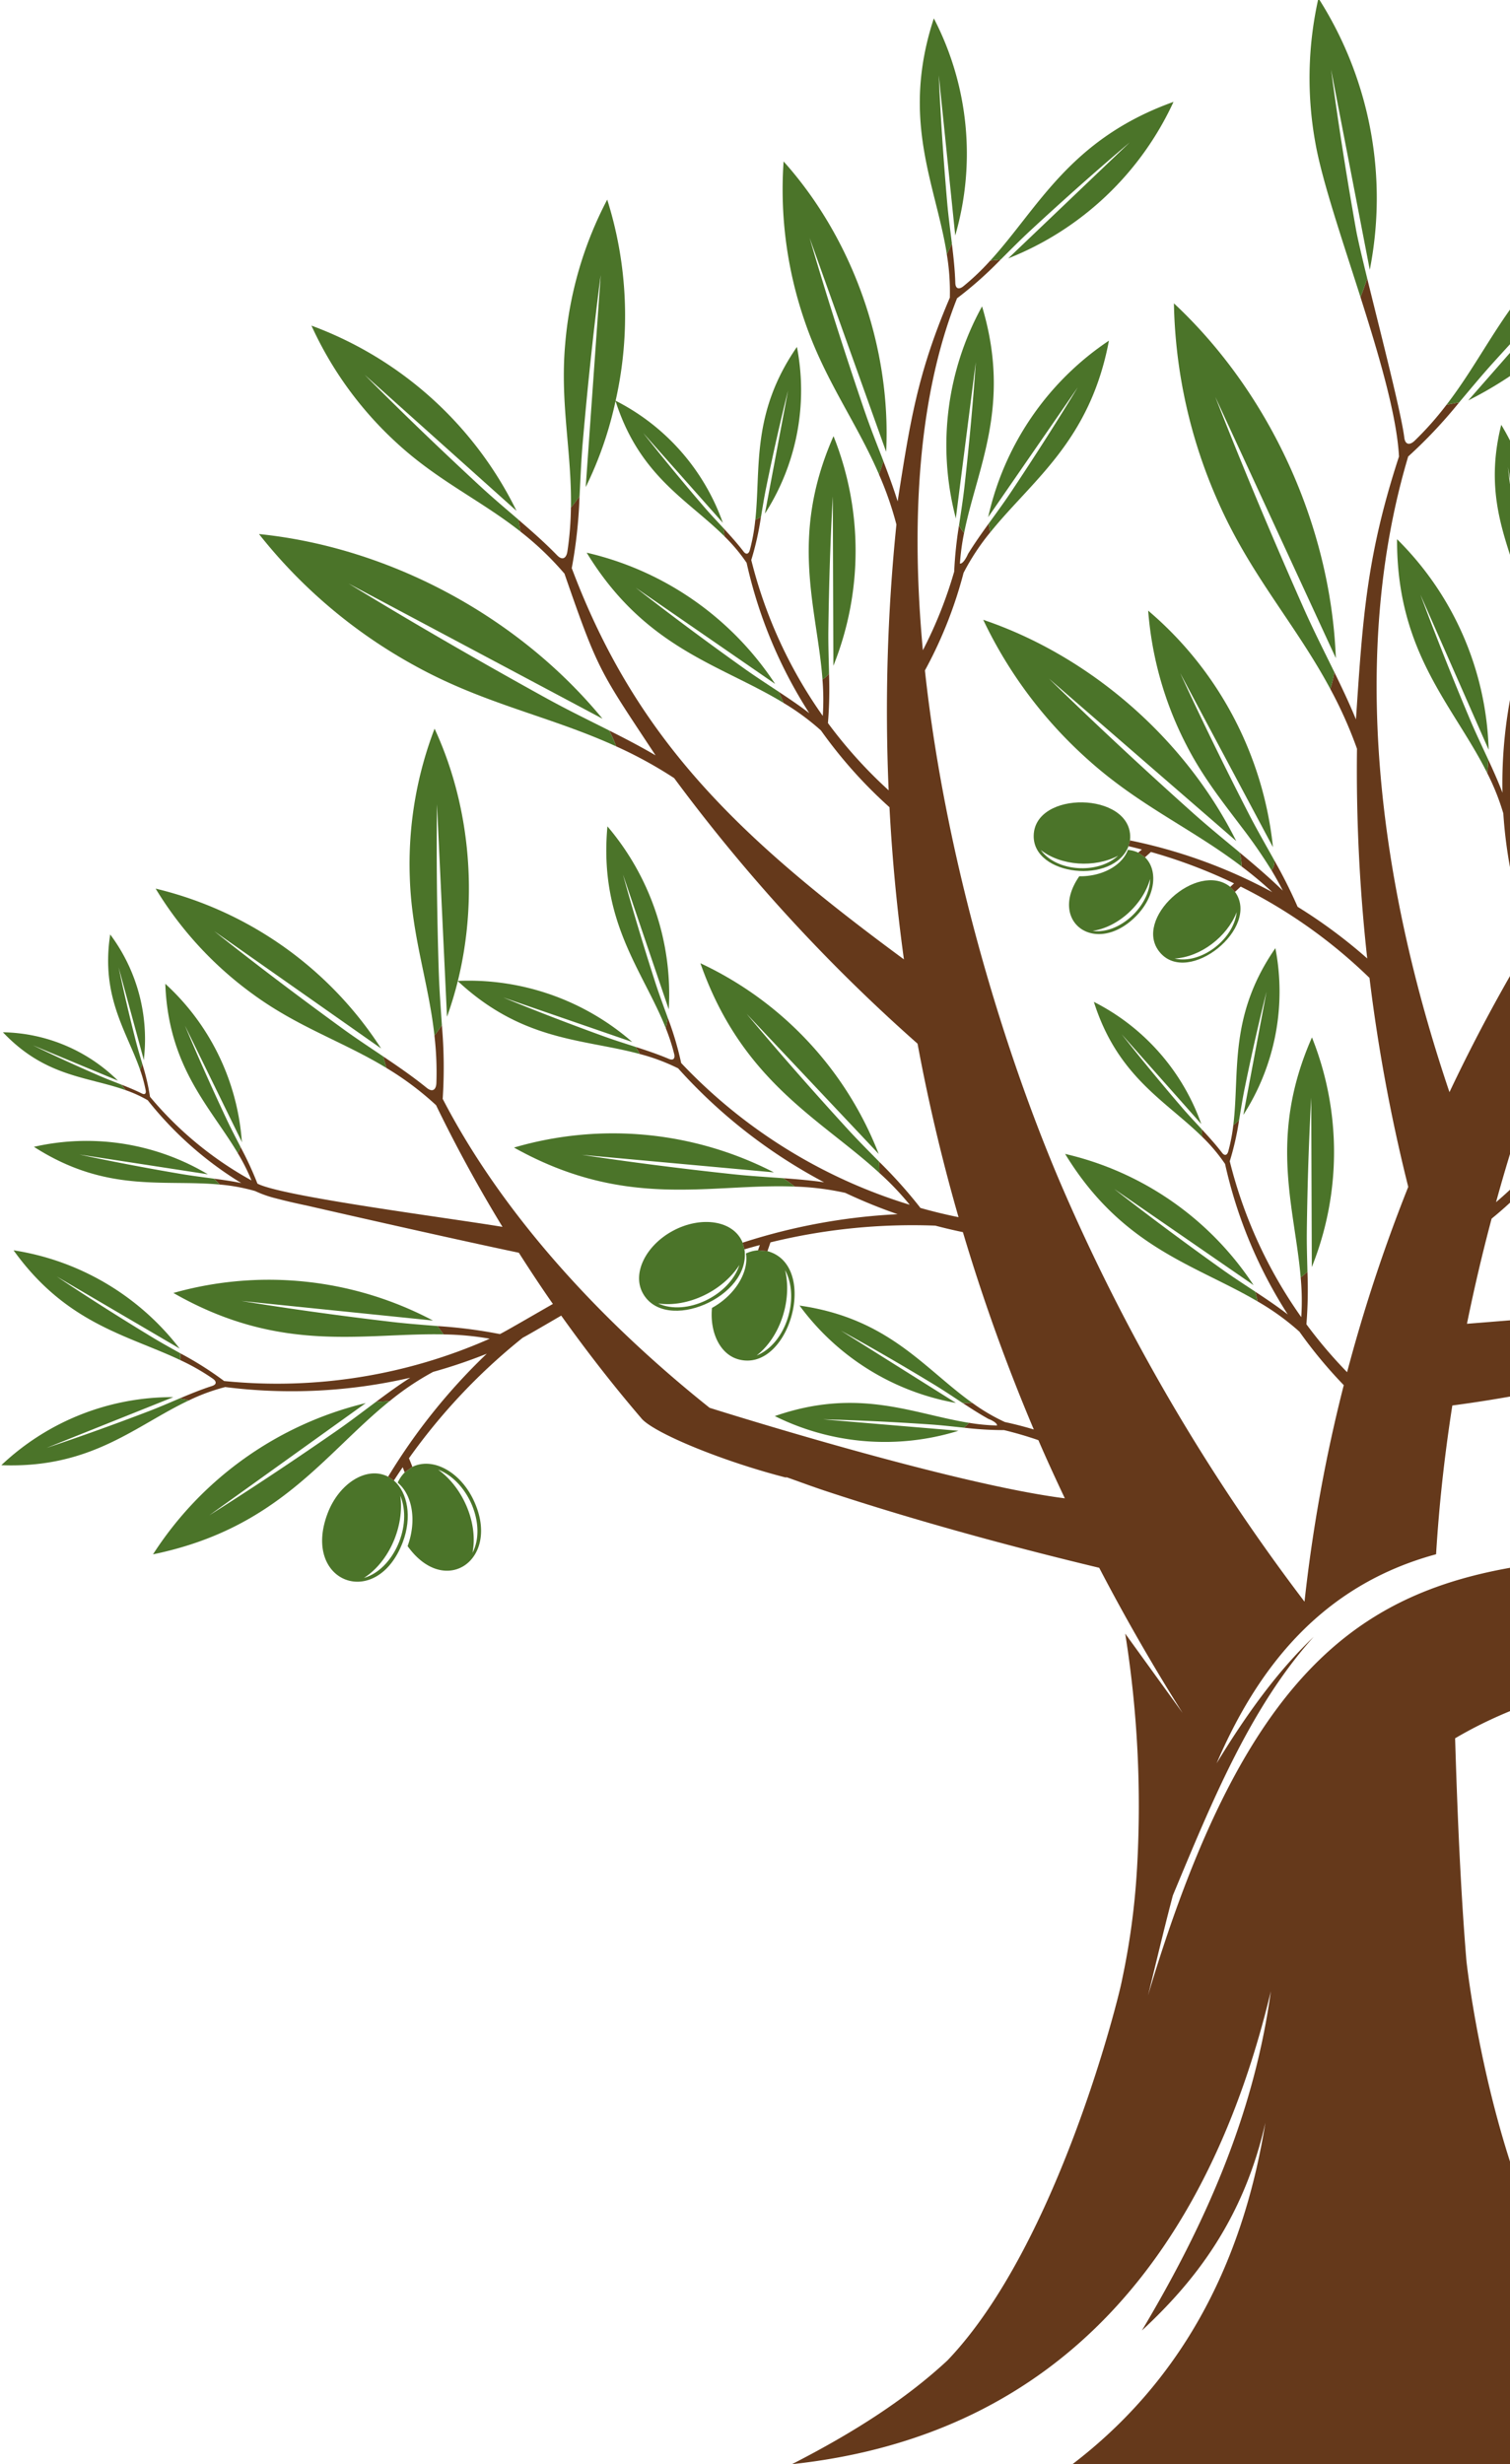<svg xmlns="http://www.w3.org/2000/svg" xmlns:xlink="http://www.w3.org/1999/xlink" width="372" height="607" viewBox="0 0 372 607">
  <defs>
    <clipPath id="clip-path">
      <rect id="長方形_383" data-name="長方形 383" width="372" height="607" transform="translate(-4948 5929)" fill="#fff"/>
    </clipPath>
  </defs>
  <g id="マスクグループ_35" data-name="マスクグループ 35" transform="translate(4948 -5929)" clip-path="url(#clip-path)">
    <g id="グループ_651" data-name="グループ 651" transform="translate(-2236.451 5951.045)">
      <path id="パス_936" data-name="パス 936" d="M21.316,32.812C28.353,41.243,46.2,26.757,39.849,17.93L38.679,16.7c-8.143-6.511-24.152,7.97-17.363,16.108Zm18.948-9.877c-.78,6.786-8.884,12.918-15.3,11.414C31.361,34,37.894,29,40.263,22.934Z" transform="translate(-2447.142 179.717)" fill="#4b7429"/>
      <path id="パス_937" data-name="パス 937" d="M32.738,14.549c-1.413,3.868-6.372,6.586-11.967,6.5C12.957,32.3,24.851,40.844,34.723,30.9c4.683-4.713,5.645-11.179,2.239-14.531l-1.67-1.144A7.433,7.433,0,0,0,32.738,14.549Zm5.488,7.157c-.142,6.834-7.641,13.7-14.155,12.795C30.4,33.551,36.43,27.98,38.226,21.707Z" transform="translate(-2466.428 172.759)" fill="#4b7429"/>
      <path id="パス_938" data-name="パス 938" d="M6.772,29.7c3.69,3.075,4.694,9.484,2.439,15.624C18.5,58.326,32.4,48.5,25.42,33.91,22.126,27.02,15.466,23.343,10.4,25.8L8.5,27.175A8.56,8.56,0,0,0,6.772,29.7ZM25.2,46.966c1.427-7.264-2.327-16.078-8.464-20.47C24.157,29.312,28.731,40.2,25.2,46.966Z" transform="translate(-2620.343 313.482)" fill="#4b7429"/>
      <path id="パス_939" data-name="パス 939" d="M36.112,47.109C42.551,64.143,61.1,57.123,54.662,40.1c-2.8-7.4-9.632-11.787-14.919-9.062l-1.413.951C34.88,34.931,33.838,41.1,36.112,47.109Z" transform="translate(-2242.849 383.026)" fill="#4b7429"/>
      <path id="パス_940" data-name="パス 940" d="M6.82,35.077c-6.442,17.03,12.108,24.048,18.55,7.016,2.274-6.011,1.229-12.177-2.217-15.127l-1.411-.951C16.454,23.292,9.62,27.674,6.82,35.077Zm17.911-4.384c3.083,7.3-1.6,18.125-8.95,20.268,6.247-4,10.014-12.79,8.95-20.268Z" transform="translate(-2637.672 315.692)" fill="#4b7429"/>
      <path id="パス_941" data-name="パス 941" d="M35.543,38.927c-6.981,14.593,6.92,24.42,16.209,11.414C49.5,44.2,50.5,37.792,54.192,34.714a8.65,8.65,0,0,0-1.729-2.525l-1.9-1.373c-5.06-2.455-11.724,1.221-15.018,8.111Z" transform="translate(-2259.659 380.815)" fill="#4b7429"/>
      <path id="パス_942" data-name="パス 942" d="M19.2,23.1c-6.7,3.631-10.019,10.476-7.414,15.29,5.493,10.163,26.848.986,25.074-10.734l-.444-1.644C34.192,20.453,26.11,19.358,19.2,23.1ZM15.591,40.975c7.35,1.066,15.929-3.113,20.025-9.471C33.176,39.038,22.543,44.165,15.591,40.975Z" transform="translate(-2565.008 258.057)" fill="#4b7429"/>
      <path id="パス_943" data-name="パス 943" d="M12.214,35.581c-.572,6.1,2.023,11.443,6.519,12.675,12.514,3.417,20-23.146,7.152-26.661l-2.338-.206a8.633,8.633,0,0,0-2.963.78c.764,4.657-2.752,10.321-8.371,13.412Zm18.008-9.313c3.767,6.986.1,18.213-6.992,21.018C29.081,42.71,31.988,33.626,30.222,26.268Z" transform="translate(-2548.363 264.551)" fill="#4b7429"/>
      <path id="パス_944" data-name="パス 944" d="M43.466,46.354c10.388-1.438,8.541-22.921-2-23.6l-1.694.118C29.053,25.14,32.6,47.853,43.466,46.354Z" transform="translate(-2264.349 282.865)" fill="#4b7429"/>
      <path id="パス_945" data-name="パス 945" d="M41.412,22.389c.2-11.24-23.562-11.672-23.773-.449C17.452,31.892,37.354,34.067,41,24.526l.363-1.424Zm-22.018,3.1c5.068,3.92,13.262,4.425,19.036,1.395C33.392,31.508,23.255,30.831,19.395,25.493Z" transform="translate(-2474.53 161.865)" fill="#4b7429"/>
      <path id="パス_946" data-name="パス 946" d="M37.716,35.713c14.692,10.748,26.41-5.253,11.718-16.006-6.388-4.67-14.5-4.619-17.449.553l-.668,1.566c-1.277,4.355,1.213,10.088,6.4,13.888Z" transform="translate(-2295.392 196.108)" fill="#4b7429"/>
      <path id="パス_947" data-name="パス 947" d="M30.207,31.647c2.132,16.121,19.132,16.594,19.811.711-5.239-3.9-7.895-9.837-6.487-14.425a8.665,8.665,0,0,0-2.821-1.168l-2.348-.115c-5.608.724-9.151,7.438-8.154,15Z" transform="translate(-2308.114 200.952)" fill="#4b7429"/>
      <path id="パス_948" data-name="パス 948" d="M34.736,35.607c.612,14,15.154,15.694,16.949,2.113-4.136-3.663-6.006-9.105-4.472-12.866a7.5,7.5,0,0,0-2.338-1.221l-2.006-.272c-4.809.147-8.416,5.664-8.133,12.247Z" transform="translate(-2245.302 291.006)" fill="#4b7429"/>
      <path id="パス_949" data-name="パス 949" d="M40.522,39.678C52.3,50,63.563,37.158,51.783,26.832c-5.111-4.486-12.066-5.066-15.01-.85l-.692,1.3c-1.424,3.637.281,8.748,4.44,12.394Z" transform="translate(-2233.673 287.802)" fill="#4b7429"/>
      <path id="パス_950" data-name="パス 950" d="M590.567,244.5c-1.64.975-2.383.1-2.2-1.544a75.749,75.749,0,0,1,1.472-8.45c-.261-1.053-.639-2.891-.971-4.577a111.832,111.832,0,0,0-2.612,16.612h.045c-36.365,48.185-61.457,68.046-121.472,75.626C349.848,336.7,295.759,299.174,255.01,435.71c1.932-7.777,3.871-16.116,6.116-24.607,9.591-23.03,19.087-46.344,34.684-63.685C286.777,356,279.061,366.8,271.9,378.573c10.07-23.445,25.771-43.819,54.07-51.5.73-11.934,2-23.759,4-36.645l.166-.024a324.245,324.245,0,0,0,34.329-6.449,91.446,91.446,0,0,0,16.925,5.4h-.005a46.909,46.909,0,0,1,7.583,4.42l2.634.163c-2.036-1.334-4.084-2.645-6.181-3.813,0,0-2.2-.82-2.127-1.63a48.55,48.55,0,0,1,6.518.6,10.624,10.624,0,0,1,1.605-1.141,85.194,85.194,0,0,0-9.879-.6,91.15,91.15,0,0,1-13.353-4.342,248.825,248.825,0,0,0,47.3-17.388A126.264,126.264,0,0,1,459,270.093l.163,1.9,1.694-.118-.115-1.272a126.74,126.74,0,0,1,20.353,8.063l.2,1.956,2.006.272-.147-1.168c1.007.524,2,1.061,2.984,1.614l.692-1.3a127,127,0,0,0-34.492-14.178c2.7-.046,5.292.049,7.829.222,1.046-.589,2.593-1.361,4.03-2.053-4.534-.193-9.063-.335-13.535-.186,1.953-.747,3.871-1.368,5.772-1.925.447-.712,1.148-1.67,1.789-2.517a125.81,125.81,0,0,0-12.934,4.933,125.7,125.7,0,0,0-23.105-2.156,203.65,203.65,0,0,0,45.267-32.83,103.805,103.805,0,0,1,18.079-6.93c.777-1.086,1.886-2.45,2.92-3.674-4.98,1.6-9.94,3.239-14.731,5.161a194.1,194.1,0,0,0,42.363-53.546l.027.035a73.92,73.92,0,0,1,12.371-8.5c.253-1.007.558-1.959.844-2.755-3.7,2.272-7.363,4.584-10.786,7.135-1.534,1.141-2.365.347-2.359-1.306a75.7,75.7,0,0,1,.6-8.818,39.966,39.966,0,0,1-1.5-4.079,111.574,111.574,0,0,0-.814,16.689l.04,0c-17.24,30.188-41.8,53.627-70.565,70.365a89.87,89.87,0,0,0,7.091-11.849l.005.006a45.771,45.771,0,0,1,5.612-5.753,16.051,16.051,0,0,1,.851-2.473c-1.621,1.484-3.242,2.969-4.737,4.539,0,0-1.328,1.911-2.087,1.644,4.36-15.764,17.828-26.872,15.731-51.957a60.42,60.42,0,0,0-14.63,42.518L462.7,184.483c-2.127,7.529-4.753,16.081-7.745,25.1-.891,2.692-1.93,5.379-2.927,8.074a18.979,18.979,0,0,0,.432,2.408,18.979,18.979,0,0,1-.432-2.408,81.573,81.573,0,0,0-2.879,8.982,90.327,90.327,0,0,1-10.316,15.365,235.961,235.961,0,0,1-80.475,26.039,97.532,97.532,0,0,0,8.507-6.644,50.991,50.991,0,0,1,9.113-3.833c.421-.624.99-1.381,1.5-2.039-2.491.907-4.976,1.828-7.363,2.9,0,0-2.108,1.36-2.763.78a50.769,50.769,0,0,1,4.1-4.625c.116-.723.307-1.68.485-2.533a89.618,89.618,0,0,0-6.7,7.938,98.047,98.047,0,0,1-12.423,8.771L333.577,270.3c1.745-8.581,3.767-17.241,6.076-25.9a90.881,90.881,0,0,0,17.1-18.328,47.275,47.275,0,0,1,7.5-5.553l.846-2.136c-2.078,1.389-4.146,2.792-6.092,4.3,0,0-1.6,1.686-2.308,1.311a46.18,46.18,0,0,1,2.444-4.67c-.009-.778,0-1.752.012-2.609a81.614,81.614,0,0,0-4.177,8.442,90.4,90.4,0,0,1-14.232,15.181A416.458,416.458,0,0,1,365.7,172.792q4.112-.245,8.154-.743a147.152,147.152,0,0,1,39.688,9.573l.438,2.239,2.348.115-.283-1.339c1.208.5,2.415,1.021,3.612,1.555l.668-1.566a147.154,147.154,0,0,0-36.891-12.116,129.055,129.055,0,0,0,13.514-3.47v.005a64.84,64.84,0,0,1,10.91,0c1.324-.521,2.823-1.075,4.132-1.546-3.192-.2-6.381-.361-9.538-.337a129.84,129.84,0,0,0,39.493-23l.014.021a47.4,47.4,0,0,1,8.76-2.035l1.935-1.69c-2.764.5-5.518,1.028-8.184,1.756-1.224.337-1.55-.363-1.143-1.389a48.605,48.605,0,0,1,2.729-5.681c0-.933.012-1.983.03-2.9a76.2,76.2,0,0,0-4.755,10.516l.024.011A129.449,129.449,0,0,1,380.8,167.8a68.3,68.3,0,0,1,8-6.444,9.513,9.513,0,0,1,.465-2.715,114.079,114.079,0,0,0-11.2,9.574q-5.274.741-10.679,1.056C387.939,127.2,423.451,79.525,459.4,56.67l.005.04a117.2,117.2,0,0,0,17.738-1.779c-1.148-.5-2.394-1.069-3.2-1.5a77.062,77.062,0,0,1-10.832,1.388c-1.651.083-2.485-.713-1.419-2.292,2.325-3.448,4.412-7.116,6.453-10.816-.967.518-2.053,1.072-2.91,1.431a73.589,73.589,0,0,1-7.536,12l.035.024c-22.191,13.31-40.3,34.936-57.9,52.692,1.417-4.227,2.54-8.293,3.616-12.345a40.577,40.577,0,0,1-3.534,2.8,105.092,105.092,0,0,1-4.624,15.175,422.956,422.956,0,0,0-44.086,59.294,114.012,114.012,0,0,1-6.252-28.828,104.1,104.1,0,0,0,6.689-10.358,11.759,11.759,0,0,1-2.38.856,59.918,59.918,0,0,1-4.47,7.341,114.226,114.226,0,0,1,5.151-41.975l.019.016a70.261,70.261,0,0,0,7.545-7.739c-.55.087-1.207.185-1.867.275a44.9,44.9,0,0,1-4.721,5.211c-.714.66-1.392.614-1.5-.5-.241-2.337-.663-4.683-1.117-7.027-.2.692-.453,1.492-.722,2.3a41.138,41.138,0,0,1,1.025,7.424h.021a114.371,114.371,0,0,0-6.308,39.7c-1.03-2.724-2.237-5.411-3.474-8.089-.054,1.017-.148,2.177-.293,3.221a58.319,58.319,0,0,1,3.984,9.976v0a114.259,114.259,0,0,0,6.623,31.572,417.034,417.034,0,0,0-19.891,37.087C311.477,160.641,304.747,104.722,319.118,56.6l.024.027a119.413,119.413,0,0,0,12.537-13.316c-.945.19-2.044.4-3.131.6a77.981,77.981,0,0,1-7.846,8.858c-1.192,1.143-2.34,1.087-2.57-.807-.724-5.931-5.793-25.553-9.136-39.194-.415,1.3-1,3.019-1.648,4.642,4.592,14.431,8.912,29.065,9.48,39.153l.04-.005c-8.042,24.593-8.971,39.932-10.636,64.869-1.693-4.112-3.5-7.911-5.341-11.671a26.626,26.626,0,0,1-.987,4.149,105.259,105.259,0,0,1,6.584,14.751,422.584,422.584,0,0,0,2.52,51.65,126.435,126.435,0,0,0-17.152-12.725,119.939,119.939,0,0,0-5.724-11.4,3.391,3.391,0,0,1-.7,2.416l0,0c.963,1.6,1.894,3.253,2.777,5.006-3.365-3.275-6.989-6.362-10.649-9.411a12.965,12.965,0,0,1,.5,3.461,92.711,92.711,0,0,1,7.549,6.316,126.959,126.959,0,0,0-35.05-12.739l-.363,1.424q1.651.389,3.294.82l-.9.769,1.67,1.144,1.464-1.307a126.975,126.975,0,0,1,20.476,7.738l-.94.866,1.17,1.226,1.405-1.3A126.138,126.138,0,0,1,309.567,185.1a421.17,421.17,0,0,0,9.546,51.473,397.277,397.277,0,0,0-15.063,45.649,113.023,113.023,0,0,1-10.024-11.8,107.732,107.732,0,0,0,.25-12.964,12.961,12.961,0,0,1-1.664,1.414,61.934,61.934,0,0,1,.144,9.789,114.012,114.012,0,0,1-17.628-38.441l.024.011a68.6,68.6,0,0,0,2.294-10.144,10.131,10.131,0,0,1-1.427,1.258,44.124,44.124,0,0,1-1.238,6.465c-.257.935-.86,1.248-1.539.359-1.546-2.008-3.27-3.919-5.019-5.811.035.535.074,1.172.1,1.855a42.743,42.743,0,0,1,5.636,6.68l.016-.018A114.38,114.38,0,0,0,289.432,268c-2.558-1.971-5.273-3.8-8-5.6.179.7.384,1.549.567,2.394a60.836,60.836,0,0,1,10.3,7.445v-.005a112.938,112.938,0,0,0,10.93,13.182,385.156,385.156,0,0,0-9.672,53.335A489.2,489.2,0,0,1,232.96,234.553c-14.189-33.543-28.072-80.229-32.916-125.188a106.029,106.029,0,0,0,9.527-24.072l.005,0a56.723,56.723,0,0,1,6.551-9.938c-.166-.8-.279-1.57-.356-2.2-1.779,2.465-3.533,4.945-5.105,7.5,0,0-1.061,2.506-2,2.386a56.436,56.436,0,0,1,1.03-7.566,7.635,7.635,0,0,1-1.254-1.851,98.681,98.681,0,0,0-1.189,11.395,106.19,106.19,0,0,1-7.716,19.372c-2.958-31.847-1.186-62.545,8.445-86.756l.024.021a93.8,93.8,0,0,0,10.71-9.52c-.746.1-1.62.2-2.57.264a59.514,59.514,0,0,1-6.642,6.335c-1.02.815-1.921.689-1.972-.815-.1-3.223-.455-6.477-.852-9.731-.358.816-.793,1.761-1.25,2.63a55.912,55.912,0,0,1,.755,10.625h.035c-8.047,18.777-9.843,30.773-12.9,50.269-1.083-3.476-2.288-6.7-3.517-9.9-.3.99-.674,2.157-1.075,3.272a83.018,83.018,0,0,1,4.29,12.326,451.4,451.4,0,0,0-1.91,65.484,113.713,113.713,0,0,1-14.959-16.572,102.818,102.818,0,0,0,.267-12.224,5.432,5.432,0,0,1-1.615,1.486,60.529,60.529,0,0,1,.076,8.979,114.138,114.138,0,0,1-17.625-38.438l.021.006a71.208,71.208,0,0,0,2.38-10.641,7.987,7.987,0,0,1-1.4.767,45.726,45.726,0,0,1-1.348,7.451c-.257.935-.863,1.256-1.544.363-1.523-1.984-3.22-3.87-4.944-5.738l.248,2.007a42.279,42.279,0,0,1,5.412,6.45l.024-.01a114.121,114.121,0,0,0,15.456,37.107c-2.414-1.86-4.978-3.58-7.553-5.284.393.875.837,1.886,1.2,2.755a59.148,59.148,0,0,1,9.208,6.772l.008,0a114.056,114.056,0,0,0,16.891,18.927q.99,18.864,3.556,37.476c-40.418-29.79-65.85-53.806-81.859-96.446l.04.006a116.485,116.485,0,0,0,1.9-17.634c-.635.9-1.385,1.9-2.123,2.776a76.974,76.974,0,0,1-.867,10.842c-.257,1.632-1.211,2.286-2.538.916-2.977-3.067-6.233-5.935-9.527-8.768.174.865.353,1.878.5,2.933A73.878,73.878,0,0,1,111.17,85.442l.035-.027c8.461,24.454,8.728,23.995,22.48,44.866-3.882-2.278-7.665-4.23-11.446-6.134a29.415,29.415,0,0,1,1.725,3.909,105.4,105.4,0,0,1,14.3,7.827A422.9,422.9,0,0,0,198.225,201.3q4.012,21.617,10.1,42.742-4.769-.966-9.381-2.274a117.329,117.329,0,0,0-10.167-11.375c.045.9.079,1.932.063,2.766a69.265,69.265,0,0,1,7.454,7.826,129.483,129.483,0,0,1-56.339-34.962l.027-.006a76.36,76.36,0,0,0-3.316-11.145c-.121.824-.278,1.77-.455,2.627a49.194,49.194,0,0,1,2.056,6.322c.267,1.072-.152,1.724-1.323,1.221-2.641-1.121-5.4-2.049-8.175-2.945.323.5.685,1.1,1.015,1.746a48.722,48.722,0,0,1,9.388,3.5l.013-.03A130.012,130.012,0,0,0,175.2,235.443c-3.323-.48-6.708-.761-10.1-1.008a33.6,33.6,0,0,1,2.883,2.065,66.631,66.631,0,0,1,12.419,1.547v-.005a128.522,128.522,0,0,0,12.92,5.266,147.157,147.157,0,0,0-38.19,7.013l.443,1.644c1.267-.372,2.525-.724,3.8-1.056l-.462,1.288,2.338.206.74-2.159a147.076,147.076,0,0,1,40.618-4.117q3.358.89,6.791,1.6a464.348,464.348,0,0,0,17.468,48.612c-2.37-.714-4.764-1.328-7.163-1.841l.005-.006a47.586,47.586,0,0,1-8.009-4.714l-2.4.009c2.1,1.379,4.212,2.735,6.376,3.941,0,0,2.193.82,2.124,1.63a49.211,49.211,0,0,1-6.924-.668,6.734,6.734,0,0,1-1.273,1.2,85.359,85.359,0,0,0,9.952.607q4.252,1.026,8.44,2.471c2.071,4.812,4.275,9.576,6.516,14.328C206.855,309.787,150.618,292.137,147,291c-27.789-22.167-51.428-48.382-65.794-76.179h.04a118.373,118.373,0,0,0-.211-18.105c-.551.851-1.2,1.794-1.831,2.584a77.794,77.794,0,0,1,.485,11.664c-.061,1.654-.927,2.413-2.41,1.2-3.379-2.743-7.019-5.248-10.69-7.715.224.829.494,1.819.775,2.828a73.994,73.994,0,0,1,12.167,9.106l.027-.03q7.423,15.318,16.419,30.077c-13.43-2.243-54.315-7.473-60.373-10.656a83.323,83.323,0,0,0-4.2-9.083,4.912,4.912,0,0,1-.654,1.573,47.559,47.559,0,0,1,3.386,6.723A87.459,87.459,0,0,1,9.119,214.363l.013-.006a53.94,53.94,0,0,0-1.911-8.123,15.767,15.767,0,0,1-.53,1.506,34.221,34.221,0,0,1,1.38,5.07c.134.73-.176,1.154-.94.764-1.636-.817-3.355-1.517-5.082-2.2.348.422.747.916,1.1,1.38a31.771,31.771,0,0,1,5.387,2.455l.008-.013A87.742,87.742,0,0,0,31.62,235.633c-2.232-.464-4.519-.783-6.808-1.091a9.072,9.072,0,0,1,1.449,1.452,45.523,45.523,0,0,1,8.75,1.605h.005a27.849,27.849,0,0,0,5.434,1.878l-.131-.024.55.133c1.964.513,4.237,1.037,6.773,1.566C60.031,243.994,85.091,249.669,100,252.8c2.713,4.251,5.493,8.468,8.391,12.617-3.481,1.975-11.767,6.815-13.057,7.421a119.142,119.142,0,0,0-15.409-1.976c.478.617,1.029,1.346,1.537,2.057a70.281,70.281,0,0,1,11.363,1.059,129.422,129.422,0,0,1-65.486,10.412l.016-.021a82.574,82.574,0,0,0-10.789-6.813c.046.511.084,1.124.088,1.72a53.089,53.089,0,0,1,7.97,4.556c.9.636,1.01,1.4-.206,1.79-2.674.862-5.314,1.94-7.943,3.052.727.143,1.562.319,2.26.49A47.89,47.89,0,0,1,27.6,285.9l-.005-.026a129.936,129.936,0,0,0,45.646-2.287c-2.892,1.853-5.7,3.9-8.485,5.986,1.1-.1,2.356-.194,3.393-.206A67.13,67.13,0,0,1,78.88,282.15v0A128.574,128.574,0,0,0,92.1,277.675a147.288,147.288,0,0,0-24.3,30.289l1.411.951q1.07-1.655,2.18-3.278l.494,1.277,1.9-1.376-.852-2.116a147.142,147.142,0,0,1,28.029-29.686c.844-.412,5.718-3.261,9.478-5.451,6.256,8.774,12.894,17.312,19.938,25.521,3.489,3.647,20.121,10.479,35.678,14.438-.149-.1-.28-.173-.428-.267,3.282,1.154,6.513,2.371,9.821,3.467,19.509,6.455,39.085,11.841,54.626,15.779,4.718,1.2,9.057,2.263,12.907,3.187q9.482,18.206,20.545,35.766l-14.139-19.554a269.583,269.583,0,0,1,2.907,57.829l-.052.786a179.8,179.8,0,0,1-3.64,26.666c-.393,2.688-15.526,65.033-43.013,93.756-9.99,9.276-22.493,17.459-38.3,25.552,66.766-7.179,102.779-53.063,117.973-116.5-4.224,30.923-16.6,58.137-31.767,83.576,12.856-11.929,24.983-27.155,30.42-51.2-5.891,36.72-21.935,64.565-47.506,84.116H410.148a229.387,229.387,0,0,1-37.431-25.16l-1.055-.9c-.593-.5-1.138-1.026-1.72-1.528-28.05-26.682-36.007-91.659-36.507-96.513-1.317-15.974-2.156-34.011-2.776-54.693,17.222-10.174,36.8-14.494,56.317-18.05l5.01-.9c16.094-2.813,33.418-5.407,51.535-9.4,1.306.69,2.616,1.363,3.933,2.007a147.1,147.1,0,0,1,28.034,29.686l-.855,2.113,1.9,1.373.492-1.274q1.11,1.623,2.183,3.281l1.413-.951a147.443,147.443,0,0,0-24.3-30.289,128.726,128.726,0,0,0,13.217,4.467v.006a78.144,78.144,0,0,1,16.1,11.823,24.52,24.52,0,0,1-.685-3.451c-3.209-2.409-6.434-4.8-9.768-6.935a130.045,130.045,0,0,0,45.641,2.284l-.005.025a49.257,49.257,0,0,1,9.745,3.678l1.8-.728c-2.767-1.175-5.543-2.323-8.356-3.231-1.216-.382-1.106-1.151-.206-1.79a50.687,50.687,0,0,1,6.689-3.925l.889-2.076a79.419,79.419,0,0,0-10.309,6.544l.011.016A129.384,129.384,0,0,1,455.6,346.322a65.981,65.981,0,0,1,8.693-.984h0l3.083-2.037a112.2,112.2,0,0,0-14.277,1.883c-1.534-.719-3.048-1.467-4.561-2.247,33.18-7.745,44.2-12.6,72.593-31.863l13.559-9.9a104.058,104.058,0,0,1,17.1-4.362l3.451-3.388c-5.18,1.066-10.344,2.181-15.369,3.6A193.993,193.993,0,0,0,587.7,248.3l.021.04a73.649,73.649,0,0,1,12.8-6.965l1.508-2.8c-3.908,1.859-7.79,3.762-11.457,5.925Z" transform="translate(-2683.73 33.742)" fill="#65391b"/>
      <path id="パス_951" data-name="パス 951" d="M14.167,72.6c-.473-15.007-.609-29.143-.449-41.495L16.19,83.442a87.963,87.963,0,0,0,2.661-8.787c16.011,14.915,30.87,14.2,44.821,17.955-.33-.643-.692-1.247-1.015-1.746-2.612-.844-5.235-1.66-7.781-2.583C45.819,85,37.363,81.721,30.04,78.684l31.783,10.97A61.274,61.274,0,0,0,18.864,74.609c5.076-20.559,3.008-43.295-5.734-62.13a93.094,93.094,0,0,0-6.1,36.709c.46,14.431,4.609,25.631,6.069,38.877.628-.79,1.28-1.733,1.831-2.584-.29-4.311-.623-8.624-.758-12.883Z" transform="translate(-2617.618 144.973)" fill="#4b7429"/>
      <path id="パス_952" data-name="パス 952" d="M22.412,52.628C19.329,43.063,16.627,34,14.445,26.018L25.722,59.227a63.854,63.854,0,0,0-15.108-45.08C8.462,37.664,19.355,49.636,25,63.87c.177-.857.334-1.8.455-2.627-1.037-2.876-2.117-5.743-3.043-8.615Z" transform="translate(-2572.517 167.368)" fill="#4b7429"/>
      <path id="パス_953" data-name="パス 953" d="M17.942,50.29c-3.9-8.3-7.4-16.19-10.3-23.155l13.9,28.423.048-.648A58.329,58.329,0,0,0,2.8,16.837c.751,20.6,11.067,30.286,17.852,41.708a4.911,4.911,0,0,0,.654-1.573c-1.148-2.226-2.313-4.445-3.366-6.683Z" transform="translate(-2673.625 203.458)" fill="#4b7429"/>
      <path id="パス_954" data-name="パス 954" d="M48.769,49.745c-11.635-8.461-22.424-16.658-31.686-24.04l41.1,28.879A91.477,91.477,0,0,0,2.636,15.211,89.307,89.307,0,0,0,26.858,41.4C37.916,49.437,48.716,52.854,59.48,59.378c-.281-1.009-.551-2-.775-2.828-3.345-2.249-6.715-4.468-9.936-6.805Z" transform="translate(-2675.842 181.638)" fill="#4b7429"/>
      <path id="パス_955" data-name="パス 955" d="M81.181,38.545a108.614,108.614,0,0,0,42.617-8.1C98.226,19.277,67.133,18.665,41.019,28.783l61.065,1.475c-14.39.518-30.866.745-48.374.594-5.239-.046-10.552-.347-15.859-.573-1.437.692-2.984,1.464-4.03,2.053C50.144,33.442,63.664,38.39,81.181,38.545Z" transform="translate(-2257.383 267.496)" fill="#4b7429"/>
      <path id="パス_956" data-name="パス 956" d="M75.018,49.5c-17.78-9.821-34.316-19.44-48.561-28.16L89.026,54.647C68.366,29.517,36.653,12.443,4.4,9.154A125.983,125.983,0,0,0,42.869,41.628C60,51.088,75.922,53.945,92.377,61.445a29.419,29.419,0,0,0-1.725-3.909c-5.145-2.591-10.283-5.08-15.634-8.037Z" transform="translate(-2652.143 100.354)" fill="#4b7429"/>
      <path id="パス_957" data-name="パス 957" d="M33.42,63.858C28.253,48.68,23.7,34.285,20.016,21.621L38.871,74.307C40.15,48.68,30.679,21.821,13.607,2.788a99.475,99.475,0,0,0,5.218,39.4c4.958,14.555,12.675,24.68,18.3,37.71.4-1.115.773-2.281,1.075-3.272-1.6-4.167-3.25-8.279-4.775-12.765Z" transform="translate(-2532.112 14.935)" fill="#4b7429"/>
      <path id="パス_958" data-name="パス 958" d="M52.174,46.32,23.817,28.505c6.925,3.791,14.751,8.3,22.956,13.284,2.356,1.429,4.676,2.991,7.012,4.523l2.4-.009c-11.917-8.507-20.6-20.828-42.548-23.97A60.974,60.974,0,0,0,52.174,46.32Z" transform="translate(-2528.212 277.221)" fill="#4b7429"/>
      <path id="パス_959" data-name="パス 959" d="M22.436,45.715c-.98-11.317-1.675-21.991-2.07-31.331l4.053,39.445A72.362,72.362,0,0,0,19.148.344c-8.23,25.111.472,40.829,3.2,58.081.457-.869.892-1.813,1.249-2.63C23.185,52.424,22.726,49.053,22.436,45.715Z" transform="translate(-2500.639 -17.863)" fill="#4b7429"/>
      <path id="パス_960" data-name="パス 960" d="M25.529,24.7l47.252,4.315A86.6,86.6,0,0,0,8.759,22.905C36.48,38.4,56.97,31.687,77.937,32.513a33.629,33.629,0,0,0-2.883-2.065c-4.1-.3-8.217-.54-12.257-.969-13.519-1.448-26.209-3.1-37.268-4.777Z" transform="translate(-2593.68 237.73)" fill="#4b7429"/>
      <path id="パス_961" data-name="パス 961" d="M47.049,45.311c-10.559-9.77-20.31-19.18-28.638-27.6L55.821,51.223A91.468,91.468,0,0,0,5.3,5.593,89.249,89.249,0,0,0,26.266,34.448C36.391,43.805,46.8,48.466,56.8,56.327c-.149-1.056-.328-2.068-.5-2.934-3.116-2.681-6.266-5.33-9.245-8.083Z" transform="translate(-2640.12 52.575)" fill="#4b7429"/>
      <path id="パス_962" data-name="パス 962" d="M69.4,38.456A86.458,86.458,0,0,0,98.742,20.283a88.729,88.729,0,0,0-61.96,22.383L82.562,26.34C72.019,30.831,59.847,35.7,46.806,40.583c-3.747,1.4-7.612,2.642-11.456,3.929-.641.847-1.342,1.8-1.789,2.517C45.576,43.514,56.737,43.2,69.4,38.456Z" transform="translate(-2260.855 248.635)" fill="#4b7429"/>
      <path id="パス_963" data-name="パス 963" d="M15.563,40.534c1.761-8.659,3.607-16.778,5.378-23.832l-5.7,30.324a56.161,56.161,0,0,0,7.887-41.07c-11.294,16.35-8.883,29.785-10.247,42.59a7.987,7.987,0,0,0,1.4-.767c.405-2.43.793-4.865,1.281-7.246Z" transform="translate(-2538.348 57.456)" fill="#4b7429"/>
      <path id="パス_964" data-name="パス 964" d="M44.824,28.831c-2.734-.368-5.473-.712-8.159-1.169C27.624,26.125,19.15,24.5,11.776,22.9L43.4,27.766A58.393,58.393,0,0,0,.557,21c17.817,11.451,31.79,7.985,45.716,9.288A9.072,9.072,0,0,0,44.824,28.831Z" transform="translate(-2703.743 239.453)" fill="#4b7429"/>
      <path id="パス_965" data-name="パス 965" d="M84.05,45.683A61.257,61.257,0,0,0,41.671,28.92L72.885,41.414c-7.524-2.5-16.06-5.55-25.058-8.987-2.446-.934-4.882-1.994-7.326-3.032l-1.8.728c12.86,6.307,23.649,16.384,45.348,15.561Z" transform="translate(-2191.869 365.544)" fill="#4b7429"/>
      <path id="パス_966" data-name="パス 966" d="M88.514,36.816c16.818-6.046,13.241-8.461,24.946-19.33-32.36-1.875-48.2,3.321-72.588,24.847l67.071-22.94C92.487,25.744,74.638,32.61,55.524,39.477c-5.569,2-11.311,3.77-17.025,5.6-1.034,1.224-2.143,2.588-2.92,3.674,17.785-5.036,34.2-5.2,52.935-11.935Z" transform="translate(-2233.777 207.413)" fill="#4b7429"/>
      <path id="パス_967" data-name="パス 967" d="M89.141,66.285A86.44,86.44,0,0,0,36.717,29.017L75.283,56.67C65.817,50.709,55.141,43.648,43.965,35.9c-2.838-1.971-5.626-4.086-8.426-6.188a24.542,24.542,0,0,0,.685,3.451C49.869,45.61,61.743,60.635,89.141,66.285Z" transform="translate(-2234.318 366.906)" fill="#4b7429"/>
      <path id="パス_968" data-name="パス 968" d="M81.109,26.407A63.865,63.865,0,0,0,40.192,50.621L70.446,32.88c-6.866,4.6-14.844,9.693-23.434,14.914-2.414,1.467-4.928,2.842-7.426,4.239L38.7,54.109c13.358-6.662,28.987-8.967,42.412-27.7Z" transform="translate(-2191.94 331.883)" fill="#4b7429"/>
      <path id="パス_969" data-name="パス 969" d="M106.887,18.177A91.486,91.486,0,0,0,46.132,48.89L91.049,26.419C80.8,32.345,68.917,38.853,56.148,45.5c-3.61,1.878-7.36,3.61-11.087,5.382l-1.508,2.8c11.82-5.047,23.177-6.773,35.5-13.184a89.251,89.251,0,0,0,27.829-22.32Z" transform="translate(-2126.767 221.436)" fill="#4b7429"/>
      <path id="パス_970" data-name="パス 970" d="M58.45,51.973a93.1,93.1,0,0,0-.6-37.2A95.407,95.407,0,0,0,44.316,84.5l10.19-51.4c-1.664,12.241-3.893,26.2-6.583,40.97-.844,4.612-1.935,9.25-2.94,13.894.332,1.687.71,3.525.971,4.578,3.236-14.317,9.7-25.274,12.5-40.566Z" transform="translate(-2139.849 175.707)" fill="#4b7429"/>
      <path id="パス_971" data-name="パス 971" d="M47.762,31.316c-11.171,7.751-21.847,14.812-31.31,20.773l38.561-27.65A86.425,86.425,0,0,0,2.591,61.7c30.9-6.373,42.064-24.659,58.281-37.734-1.038.012-2.291.1-3.393.206-3.234,2.415-6.443,4.872-9.717,7.143Z" transform="translate(-2676.449 299.137)" fill="#4b7429"/>
      <path id="パス_972" data-name="パス 972" d="M94.064,45.254c17.369-4.219,22.942-11.643,35.737-21.195-31.844-5.3-57.258,2.872-83.694,21.6L115.239,30C99.191,34.663,80.715,39.587,60.974,44.38,55.28,45.764,49.443,46.9,43.625,48.092L40.174,51.48c18.212-3.1,34.549-1.537,53.89-6.226Z" transform="translate(-2172.121 279.076)" fill="#4b7429"/>
      <path id="パス_973" data-name="パス 973" d="M4.26,20.449l-.11-.972-.048.648Z" transform="translate(-2656.183 238.89)" fill="#4b7429"/>
      <path id="パス_974" data-name="パス 974" d="M2.514,19.036l.073-.96-.158.649Z" transform="translate(-2678.617 220.084)" fill="#4b7429"/>
      <path id="パス_975" data-name="パス 975" d="M23.744,28.368c-5.961-2.584-11.52-5.146-16.324-7.492l20.938,8.707A41.308,41.308,0,0,0,.027,17.665C10.478,28.7,20.81,28.546,30.271,31.932c-.352-.464-.751-.958-1.1-1.38-1.823-.718-3.657-1.413-5.428-2.185Z" transform="translate(-2710.854 214.568)" fill="#4b7429"/>
      <path id="パス_976" data-name="パス 976" d="M41.251,46.744c-2.34-1.305-4.686-2.6-6.946-3.97-8.59-5.218-16.565-10.308-23.436-14.911L41.126,45.6A63.883,63.883,0,0,0,.209,21.39c13,18.136,28.061,20.87,41.131,27.074,0-.6-.042-1.209-.088-1.72Z" transform="translate(-2708.418 264.55)" fill="#4b7429"/>
      <path id="パス_977" data-name="パス 977" d="M8.677,42.386C7,35.819,5.554,29.6,4.418,24.141l6.13,22.518.158-.649A43.1,43.1,0,0,0,2.337,15.994C-.033,31.337,6.4,39.831,9.7,49.333a15.748,15.748,0,0,0,.53-1.507c-.535-1.817-1.086-3.631-1.549-5.441Z" transform="translate(-2686.734 192.15)" fill="#4b7429"/>
      <path id="パス_978" data-name="パス 978" d="M34.111,40.46C54.7,39.41,75.6,46.073,103.341,30.183a86.47,86.47,0,0,0-63.955,6.789l47.207-4.817c-11.04,1.806-23.719,3.586-37.22,5.175-4.011.472-8.1.754-12.184,1.093l-3.082,2.037h0Z" transform="translate(-2253.548 338.62)" fill="#4b7429"/>
      <path id="パス_979" data-name="パス 979" d="M36.226,27.408c-9,3.439-17.54,6.493-25.063,8.988L42.376,23.9A61.255,61.255,0,0,0,0,40.665c22.188.843,32.973-9.707,46.223-15.972-.7-.171-1.533-.347-2.26-.49C41.381,25.3,38.809,26.421,36.226,27.408Z" transform="translate(-2711.219 298.209)" fill="#4b7429"/>
      <path id="パス_980" data-name="パス 980" d="M56.906,32.308c-13.5-1.587-26.177-3.369-37.22-5.175l47.2,4.82A86.47,86.47,0,0,0,2.94,25.164c26.536,15.2,46.819,9.782,66.557,10.2-.508-.711-1.059-1.44-1.537-2.057-3.7-.3-7.413-.574-11.054-1Z" transform="translate(-2671.765 271.289)" fill="#4b7429"/>
      <path id="パス_981" data-name="パス 981" d="M77.166,30a60.994,60.994,0,0,0-45.243-3.62l33.367,2.805C57.4,29,48.376,28.579,38.8,27.922c-2.732-.186-5.493-.5-8.254-.792a10.636,10.636,0,0,0-1.605,1.141C42.9,30.415,56.369,37.232,77.166,30Z" transform="translate(-2322.857 294.559)" fill="#4b7429"/>
      <path id="パス_982" data-name="パス 982" d="M81.063,13.744a61.231,61.231,0,0,0-44.658,9.089L69.38,16.261c-7.665,2.015-16.487,4.117-25.9,6.15-2.751.593-5.57,1.059-8.378,1.563l-1.935,1.69c14.667-2.109,29.583,1.032,47.9-11.919Z" transform="translate(-2266.177 148.233)" fill="#4b7429"/>
      <path id="パス_983" data-name="パス 983" d="M18.8,65.93c-.081-3.54-.21-7.086-.171-10.58.15-11.958.532-23.209,1.09-33.03l.147,41.729A76.064,76.064,0,0,0,19.9,7.481c-11.022,25-4.025,42.387-2.716,59.935A5.431,5.431,0,0,0,18.8,65.93Z" transform="translate(-2526.106 77.914)" fill="#4b7429"/>
      <path id="パス_984" data-name="パス 984" d="M43.264,51.653c7.387-12.346,14.59-23.821,21.115-33.7L39.28,61.456A91.528,91.528,0,0,0,73.551,2.627,89.208,89.208,0,0,0,49.62,29.082C42.412,41.136,40.042,52.48,34.172,64.1c.857-.359,1.943-.913,2.911-1.431C39.124,58.97,41.121,55.234,43.264,51.653Z" transform="translate(-2252.666 12.777)" fill="#4b7429"/>
      <path id="パス_985" data-name="パス 985" d="M37.858,81.376C43.813,61.955,49.824,43.8,55.427,28.064L35.7,96.142C55.964,70.863,66.215,36.074,62.82,3.971A125.948,125.948,0,0,0,38.95,48.292c-5.779,18.862-5.247,35.143-9.309,52.956a40.577,40.577,0,0,0,3.534-2.8C34.665,92.84,36.05,87.261,37.858,81.376Z" transform="translate(-2313.454 30.804)" fill="#4b7429"/>
      <path id="パス_986" data-name="パス 986" d="M22.476,58.551c.436-2.6.841-5.2,1.359-7.743,1.766-8.664,3.612-16.778,5.386-23.834L23.522,57.3a56.17,56.17,0,0,0,7.887-41.07C19.823,33,22.66,46.7,21.049,59.809A10.128,10.128,0,0,0,22.476,58.551Z" transform="translate(-2428.761 195.286)" fill="#4b7429"/>
      <path id="パス_987" data-name="パス 987" d="M33.866,49.848C40.26,39.744,46.49,30.368,52.114,22.3L30.35,57.9a76,76,0,0,0,29.7-48.144C37.4,25.372,34.354,44.009,26.129,59.711a11.768,11.768,0,0,0,2.38-.856c1.771-3.028,3.506-6.083,5.358-9.006Z" transform="translate(-2360.594 108.48)" fill="#4b7429"/>
      <path id="パス_988" data-name="パス 988" d="M22.077,18.091,56.425,41.8A76,76,0,0,0,10,9.472C24.426,33.119,42.867,36.96,58.5,46.479c-.362-.869-.806-1.879-1.2-2.755-2.939-1.945-5.895-3.866-8.723-5.884-9.741-6.944-18.755-13.687-26.5-19.749Z" transform="translate(-2577.015 104.625)" fill="#4b7429"/>
      <path id="パス_989" data-name="パス 989" d="M31.948,40.871c-1.333-8.365-2.41-16.273-3.2-23.2l5.1,29.133A54.065,54.065,0,0,0,27.1,7.288C22.259,26.633,29.785,37.9,32.652,50.77c.269-.8.518-1.6.722-2.3-.493-2.541-1.026-5.08-1.426-7.6Z" transform="translate(-2368.807 75.316)" fill="#4b7429"/>
      <path id="パス_990" data-name="パス 990" d="M67.955,16.789A60.421,60.421,0,0,0,35.429,47.842L59.52,25.028c-5.346,5.712-11.6,12.105-18.408,18.75-2.155,2.109-4.432,4.151-6.685,6.214a16.042,16.042,0,0,0-.851,2.473C44.812,42.64,59.3,37.61,67.955,16.789Z" transform="translate(-2260.659 202.81)" fill="#4b7429"/>
      <path id="パス_991" data-name="パス 991" d="M33.384,33.6C39.438,27.153,45.262,21.211,50.47,16.13L29.716,38.964A56.228,56.228,0,0,0,57.974,8.133c-18.451,8.111-23.331,21.056-31.4,31.314.66-.09,1.317-.188,1.867-.275,1.64-1.88,3.264-3.775,4.946-5.569Z" transform="translate(-2354.661 86.661)" fill="#4b7429"/>
      <path id="パス_992" data-name="パス 992" d="M49.982,74.419a3.39,3.39,0,0,0,.7-2.416c-2.142-3.86-4.361-7.69-6.347-11.565-6.361-12.394-12.082-24.184-16.859-34.6L50.335,68.727A88.515,88.515,0,0,0,19.594,10.462a86.328,86.328,0,0,0,9.46,33.193C33.08,51.5,37.9,57.527,42.576,63.73l0-.009,0,.009a124.642,124.642,0,0,1,7.4,10.691l0,0Z" transform="translate(-2448.28 117.913)" fill="#4b7429"/>
      <path id="パス_993" data-name="パス 993" d="M41.809,53.624c-3.185-7.553-6.107-14.814-8.747-21.63l.008-.006-.019-.032-.005.01c-1.2-3.115-2.367-6.164-3.439-9.057l16.808,38.2A75.992,75.992,0,0,0,23.847,9.242C23.726,37.287,37.756,50.21,46.038,66.806c.145-1.044.239-2.2.293-3.221-1.535-3.324-3.121-6.632-4.523-9.961Z" transform="translate(-2391.22 101.538)" fill="#4b7429"/>
      <path id="パス_994" data-name="パス 994" d="M101.638,22.511a86.717,86.717,0,0,0-64.263-2.605l47.4,2.116c-11.187.174-23.987.086-37.572-.313-4.259-.121-8.574-.461-12.883-.726-1.309.471-2.808,1.025-4.132,1.546,21.5,1.661,41.129,11.881,71.446-.017Z" transform="translate(-2306.067 178.262)" fill="#4b7429"/>
      <path id="パス_995" data-name="パス 995" d="M28.872,57.458C45.345,45.925,65.8,39.679,80.011,11.932a86.4,86.4,0,0,0-49.884,40.6L67.05,22.723c-8.269,7.54-17.911,15.95-28.363,24.655-3.019,2.516-6.2,4.923-9.35,7.365a9.516,9.516,0,0,0-.465,2.715Z" transform="translate(-2323.796 137.643)" fill="#4b7429"/>
      <path id="パス_996" data-name="パス 996" d="M75.973,20.3A65.5,65.5,0,0,0,30.621,38.035L64.13,25.088c-7.705,3.521-16.6,7.352-26.146,11.21-2.78,1.126-5.647,2.142-8.5,3.183-.509.658-1.078,1.415-1.5,2.039,14.984-4.812,31.18-4.344,47.992-21.22Z" transform="translate(-2335.734 249.791)" fill="#4b7429"/>
      <path id="パス_997" data-name="パス 997" d="M65.365,17.148A60.436,60.436,0,0,0,28.592,43.035L55.8,24.049C49.666,28.9,42.525,34.3,34.814,39.858c-2.2,1.59-4.509,3.1-6.8,4.633l-.846,2.136c12.343-7.534,26.883-10.724,38.2-29.479Z" transform="translate(-2346.639 207.636)" fill="#4b7429"/>
      <path id="パス_998" data-name="パス 998" d="M60.694,18.715a65.387,65.387,0,0,0-32.143,36.57L52.372,28.4C47.146,35.066,41,42.552,34.295,50.368c-1.966,2.287-4.071,4.511-6.142,6.759-.179.853-.369,1.81-.485,2.533C38.53,48.7,53.437,41.654,60.694,18.715Z" transform="translate(-2339.944 228.666)" fill="#4b7429"/>
      <path id="パス_999" data-name="パス 999" d="M51.022,16.8c14.9-1.811,28.972-3.2,41.289-4.144L40.4,19.782a95.429,95.429,0,0,0,70.41-9.375A93.248,93.248,0,0,0,73.7,7.6c-14.6,1.774-25.523,7.058-38.921,9.644.81.434,2.055,1,3.2,1.5,4.36-.685,8.719-1.421,13.043-1.948Z" transform="translate(-2244.562 69.923)" fill="#4b7429"/>
      <path id="パス_1000" data-name="パス 1000" d="M79.928,67.92c-3.908-3.256-7.859-6.47-11.6-9.817C55.283,46.43,43.253,35.174,32.961,25.1L79.107,65.119c-12.5-25.072-35.886-45.54-62.331-54.5A108.61,108.61,0,0,0,42.839,45.3C55.349,56.492,68.109,62,80.431,71.381a12.964,12.964,0,0,0-.5-3.461Z" transform="translate(-2486.1 120.009)" fill="#4b7429"/>
      <path id="パス_1001" data-name="パス 1001" d="M24.942,5.264a70.825,70.825,0,0,0-6.618,51.584l.173.511L23.4,18.994c-.609,9.14-1.55,19.579-2.787,30.647C20.26,52.81,19.748,56,19.275,59.2a7.636,7.636,0,0,0,1.254,1.851c3.2-16.064,11.754-31.349,4.413-55.788Z" transform="translate(-2494.556 48.164)" fill="#4b7429"/>
      <path id="パス_1002" data-name="パス 1002" d="M46.608,5.85A70.741,70.741,0,0,0,16.861,49.319l22.076-31.98C34.195,25.18,28.566,34.023,22.389,43.286c-1.708,2.557-3.558,5.068-5.381,7.6.077.631.19,1.4.356,2.2,10.408-12.934,24.6-22.5,29.244-47.232Z" transform="translate(-2484.965 56.019)" fill="#4b7429"/>
      <path id="パス_1003" data-name="パス 1003" d="M32.841,57.456C40.337,43.98,52.93,33.6,53.984,9.83A63.888,63.888,0,0,0,32.92,52.455L48.587,21.076C45.344,28.682,41.44,37.3,37.094,46.363c-1.321,2.744-2.794,5.462-4.223,8.2-.018.913-.031,1.962-.03,2.9Z" transform="translate(-2270.517 109.437)" fill="#4b7429"/>
      <path id="パス_1004" data-name="パス 1004" d="M38.721,29.084c-2.42-1.47-4.8-3.076-7.2-4.648l-2.634-.163c12.137,8.515,20.77,21.09,42.973,24.269A61,61,0,0,0,33.319,24.547L61.677,42.362C54.751,38.573,46.929,34.058,38.721,29.084Z" transform="translate(-2323.643 303.24)" fill="#4b7429"/>
      <path id="パス_1005" data-name="パス 1005" d="M56.752,48.111C47.014,41.165,38,34.429,30.251,28.365L64.6,52.068A76.03,76.03,0,0,0,18.175,19.743c14.09,23.1,32.02,27.282,47.416,36.334-.182-.845-.388-1.69-.567-2.394-2.788-1.84-5.592-3.656-8.272-5.572Z" transform="translate(-2467.324 242.456)" fill="#4b7429"/>
      <path id="パス_1006" data-name="パス 1006" d="M26.818,60.4C34.129,48,46.175,38.423,47.647,16.033A60.423,60.423,0,0,0,26.863,55.909L42.319,26.551c-3.219,7.131-7.091,15.2-11.387,23.68-1.284,2.532-2.714,5.039-4.1,7.561-.012.857-.021,1.831-.012,2.609Z" transform="translate(-2351.399 192.67)" fill="#4b7429"/>
      <path id="パス_1007" data-name="パス 1007" d="M16.447,9.53l.023-.177-.173-.51Z" transform="translate(-2492.531 96.171)" fill="#4b7429"/>
      <path id="パス_1008" data-name="パス 1008" d="M13.215,27.245a60.985,60.985,0,0,0,45.246,3.617l-33.37-2.808c7.895.187,16.914.6,26.49,1.258,2.708.188,5.444.5,8.181.791a6.74,6.74,0,0,0,1.273-1.2c-13.816-2.215-27.222-8.824-47.82-1.656Z" transform="translate(-2533.885 299.534)" fill="#4b7429"/>
      <path id="パス_1009" data-name="パス 1009" d="M26.729,33.5c8.7-8.05,17.059-15.445,24.508-21.74L21.311,40.326A75.34,75.34,0,0,0,62.03,1.77C36.452,10.923,28.744,27.9,16.9,40.865c.95-.068,1.823-.165,2.569-.264,2.411-2.4,4.8-4.817,7.262-7.1Z" transform="translate(-2484.475 1.278)" fill="#4b7429"/>
      <path id="パス_1010" data-name="パス 1010" d="M55.991,65.389c-2.67-2.718-5.367-5.414-7.9-8.19C38.917,47.162,30.494,37.525,23.325,28.939L55.872,63.462A86.391,86.391,0,0,0,11.944,16.485c10.233,29.157,29.4,38.217,44.111,51.67.016-.834-.018-1.867-.063-2.766Z" transform="translate(-2550.944 198.742)" fill="#4b7429"/>
      <path id="パス_1011" data-name="パス 1011" d="M52.033,46.23A93.1,93.1,0,0,0,47.467,9.3,95.5,95.5,0,0,0,41.445,80.07L46.1,27.881c-.355,12.343-1.079,26.463-2.177,41.438-.349,4.711-.944,9.475-1.449,14.234a39.964,39.964,0,0,0,1.5,4.079c1.722-14.456,6.925-25.995,8.061-41.4Z" transform="translate(-2210.927 102.263)" fill="#4b7429"/>
      <path id="パス_1012" data-name="パス 1012" d="M33.777,56.881c-2.509-14.171-4.582-27.561-6.121-39.3l9.533,49.312A91.475,91.475,0,0,0,24.538,0a89.313,89.313,0,0,0-.748,35.662C25.435,44.936,30.3,59.18,34.9,73.628c.651-1.624,1.232-3.34,1.648-4.642C35.24,63.645,34.187,59.192,33.777,56.881Z" transform="translate(-2411.281 -22.478)" fill="#4b7429"/>
      <path id="パス_1013" data-name="パス 1013" d="M51.881,80.042C43.657,61.471,36.31,43.818,30.229,28.253l29.7,64.362c-1.256-32.507-16.2-65.281-39.894-87.4a125.954,125.954,0,0,0,11,49.12C38.982,72.277,49.977,84.2,58.556,100.183a26.626,26.626,0,0,0,.987-4.149c-2.552-5.222-5.164-10.351-7.662-15.992Z" transform="translate(-2442.382 47.463)" fill="#4b7429"/>
      <path id="パス_1014" data-name="パス 1014" d="M36.1,47.179C46.179,36.048,55.89,25.778,64.582,17L30.034,56.391A95.451,95.451,0,0,0,77.085,3.181,93.156,93.156,0,0,0,47.21,25.372C37.563,36.034,32.777,46.934,24.692,57.445c1.086-.2,2.186-.413,3.131-.6C30.567,53.583,33.285,50.3,36.1,47.179Z" transform="translate(-2379.874 20.207)" fill="#4b7429"/>
      <path id="パス_1015" data-name="パス 1015" d="M14.267,63.263C15.56,48.3,17.088,34.248,18.7,22L15,74.27a91.351,91.351,0,0,0,7.353-21.223C28.242,71.541,40.1,77.353,49.2,86.4l-.248-2.007c-1.651-1.789-3.326-3.561-4.893-5.385-5.522-6.425-10.583-12.591-14.887-18.077l19.616,22.13a53.874,53.874,0,0,0-26.42-30.079A95.123,95.123,0,0,0,20.3,3.44,93.118,93.118,0,0,0,9.931,39.177c-1.269,14.665,1.662,26.457,1.431,40.116.738-.873,1.489-1.875,2.123-2.776.229-4.438.4-8.885.782-13.254Z" transform="translate(-2582.256 23.685)" fill="#4b7429"/>
      <path id="パス_1016" data-name="パス 1016" d="M72.071,37.385a89.313,89.313,0,0,0,25.285-25.16A91.487,91.487,0,0,0,40.224,49.247L82.488,22.1c-9.562,6.989-20.682,14.732-32.667,22.7-3.381,2.247-6.914,4.364-10.419,6.517-.286.8-.592,1.748-.844,2.755,11.082-6.132,22.066-9.087,33.513-16.688Z" transform="translate(-2193.808 141.567)" fill="#4b7429"/>
      <path id="パス_1017" data-name="パス 1017" d="M26.809,65.616c.147-11.956.534-23.206,1.087-33.03l.147,41.735a76.063,76.063,0,0,0,.035-56.568C17.226,42.363,23.84,59.6,25.3,76.875a12.971,12.971,0,0,0,1.664-1.414c-.08-3.3-.188-6.592-.152-9.844Z" transform="translate(-2416.416 215.747)" fill="#4b7429"/>
      <path id="パス_1018" data-name="パス 1018" d="M40.4,43.2c-5.523-6.43-10.583-12.6-14.884-18.079L45.133,47.248a53.913,53.913,0,0,0-26.466-30.1c5.827,18.412,17.574,24.279,26.66,33.219-.028-.684-.066-1.321-.1-1.855C43.6,46.745,41.946,45,40.4,43.2Z" transform="translate(-2460.731 207.599)" fill="#4b7429"/>
    </g>
  </g>
</svg>
